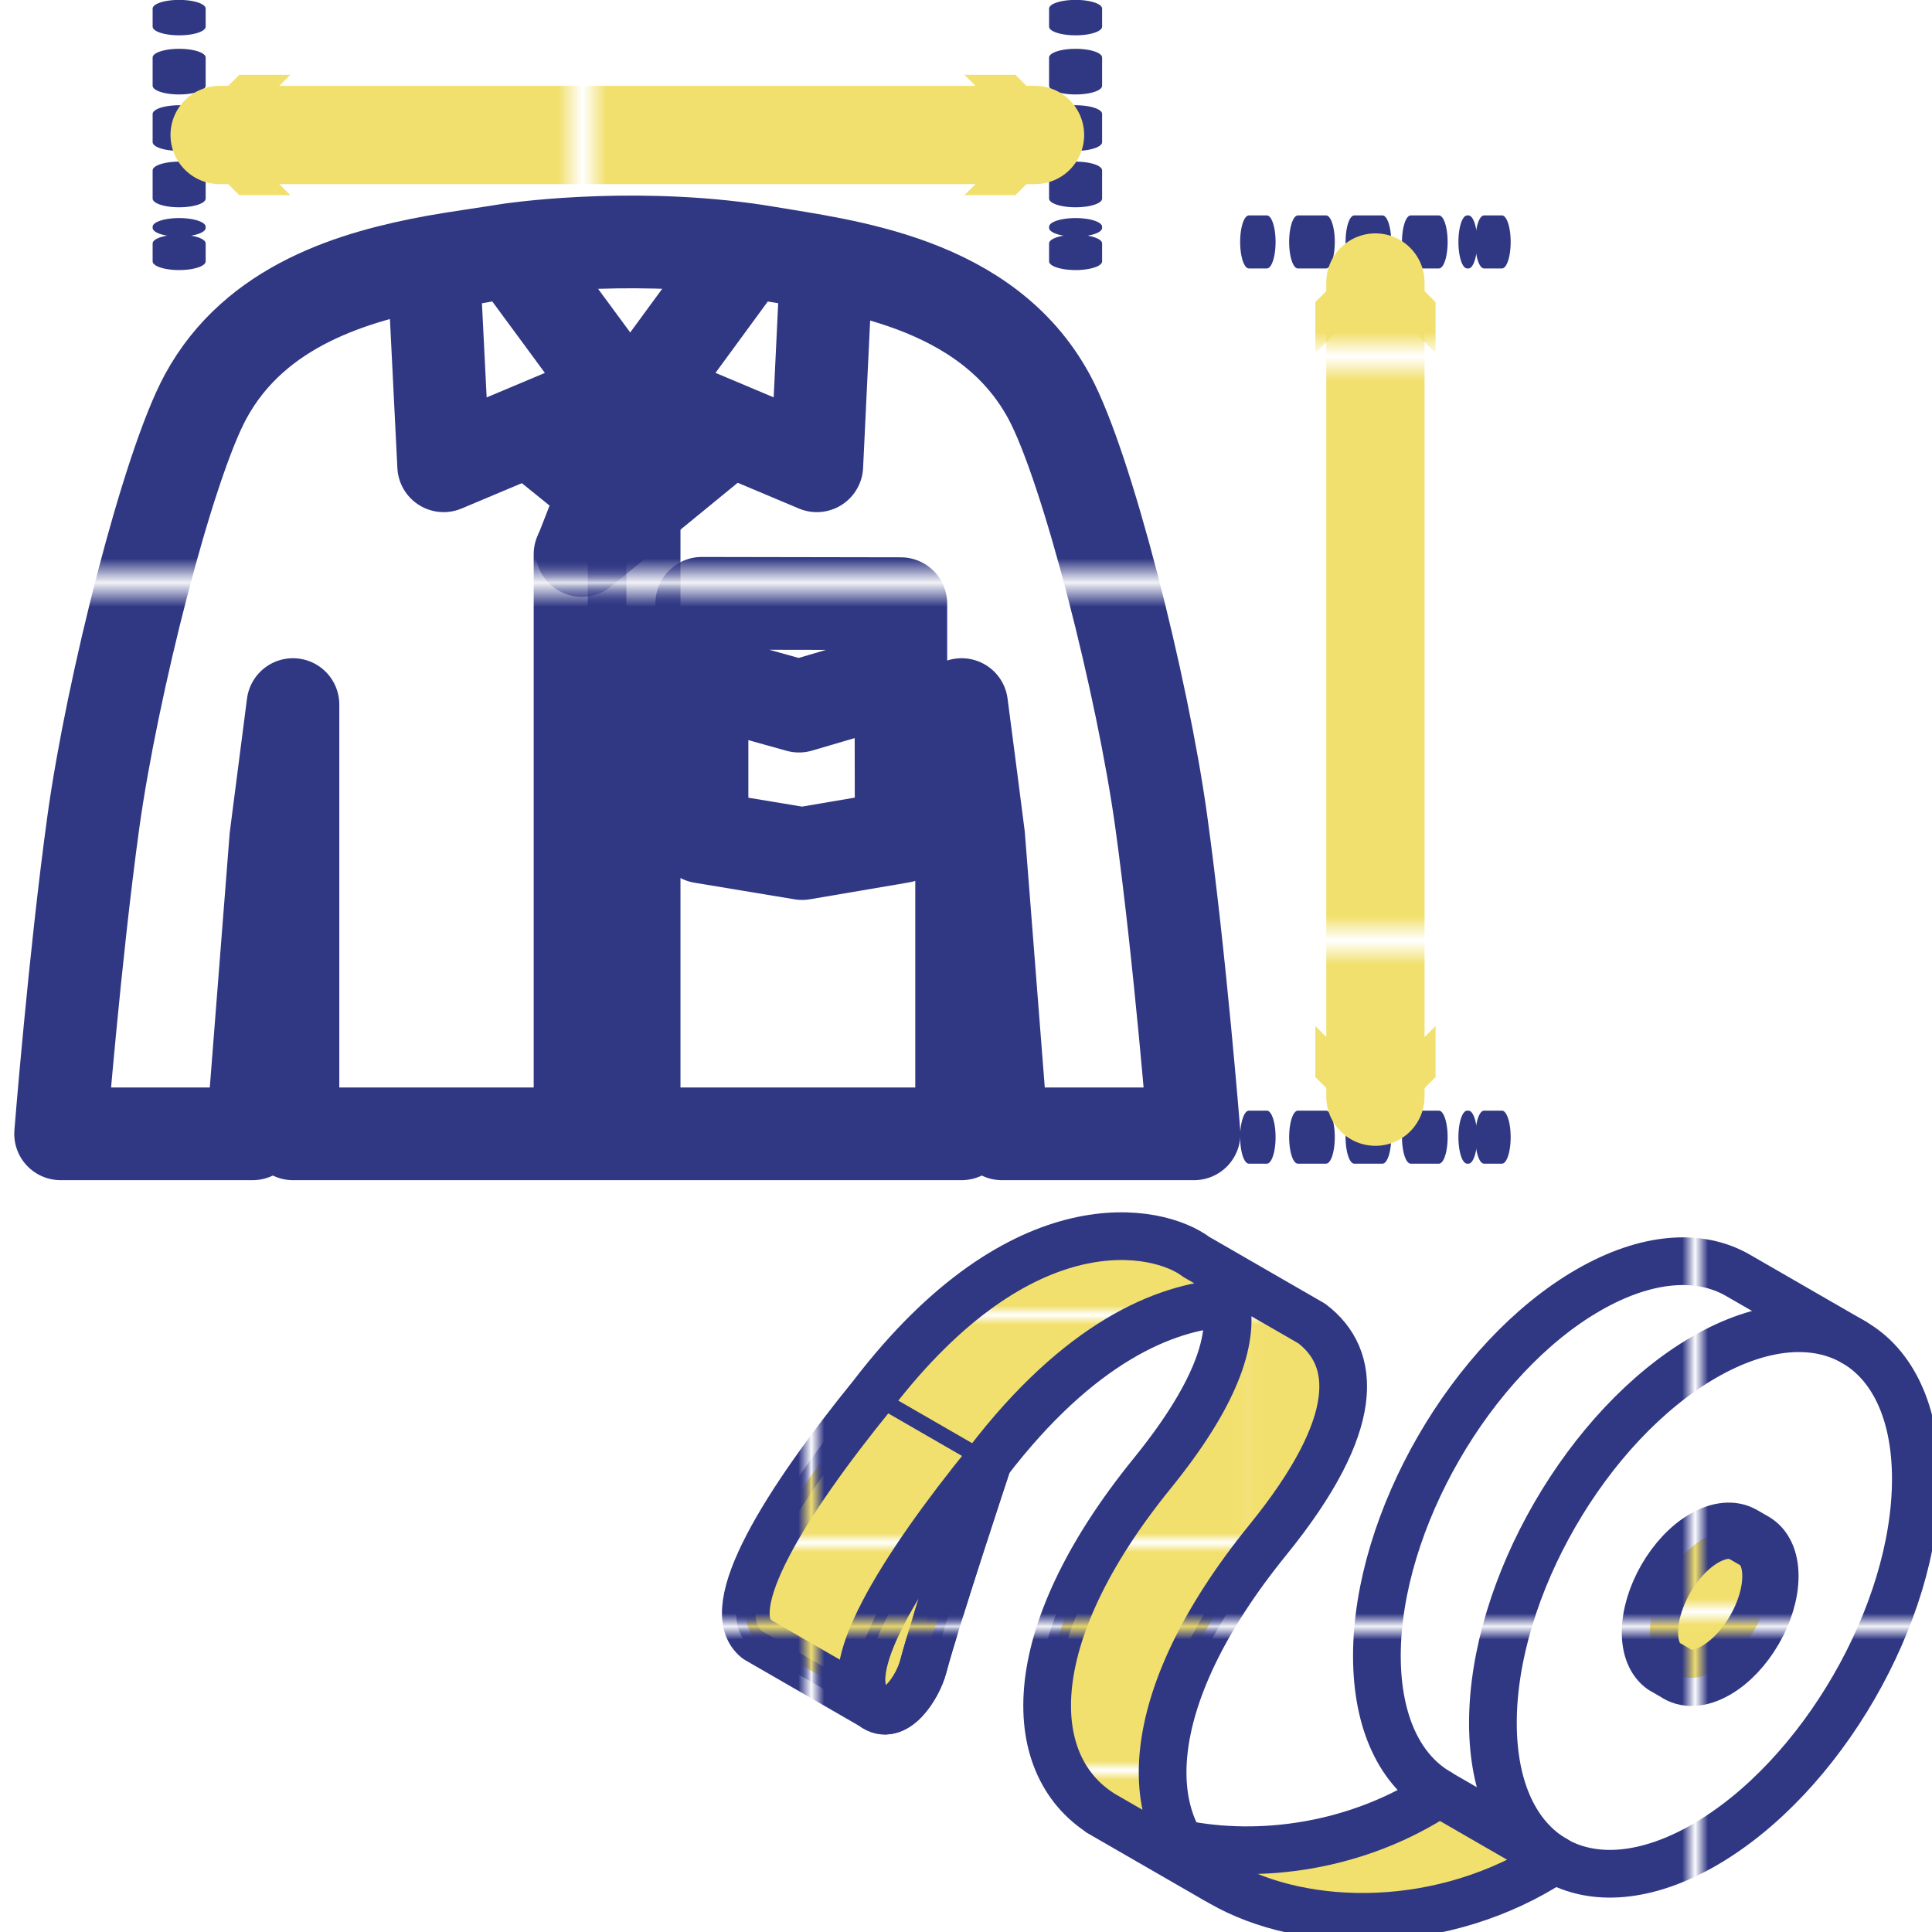<svg viewBox="0 0 220 220" xmlns:xlink="http://www.w3.org/1999/xlink" xmlns="http://www.w3.org/2000/svg" id="_イヤー_1"><defs><style>.cls-1,.cls-2,.cls-3,.cls-4,.cls-5,.cls-6,.cls-7,.cls-8{fill:#fff;}.cls-9{fill:#f2e06e;}.cls-10{stroke-width:1.24px;}.cls-10,.cls-2,.cls-3,.cls-11,.cls-12,.cls-13,.cls-14,.cls-15,.cls-16,.cls-17,.cls-18,.cls-19,.cls-20,.cls-4,.cls-5,.cls-21,.cls-22,.cls-23,.cls-24,.cls-6,.cls-25,.cls-26,.cls-7,.cls-27,.cls-28,.cls-8,.cls-29,.cls-30{stroke-linecap:round;stroke-linejoin:round;}.cls-10,.cls-11,.cls-12,.cls-13,.cls-14,.cls-15,.cls-17,.cls-18,.cls-19,.cls-20,.cls-23,.cls-24,.cls-31,.cls-26,.cls-27,.cls-28,.cls-29,.cls-30{fill:none;}.cls-10,.cls-17,.cls-21,.cls-22,.cls-32,.cls-29{stroke:url(#_規パターンスウォッチ_17);}.cls-2{stroke:url(#_規パターンスウォッチ_17-9);}.cls-2,.cls-3,.cls-16,.cls-4,.cls-5,.cls-6,.cls-25,.cls-7,.cls-8{stroke-width:3.81px;}.cls-3{stroke:url(#_規パターンスウォッチ_17-10);}.cls-11{stroke:url(#_規パターンスウォッチ_17-21);}.cls-11,.cls-12,.cls-13,.cls-14,.cls-19,.cls-20,.cls-23,.cls-24,.cls-26,.cls-27,.cls-28,.cls-30{stroke-width:2.18px;}.cls-11,.cls-28{stroke-dasharray:0 0 3.53 3.53;}.cls-12{stroke:url(#_規パターンスウォッチ_17-19);}.cls-13{stroke:url(#_規パターンスウォッチ_17-16);}.cls-14{stroke:url(#_規パターンスウォッチ_17-11);}.cls-33{fill:url(#_規パターンスウォッチ_18-8);}.cls-15{stroke:url(#_規パターンスウォッチ_18-7);}.cls-15,.cls-18{stroke-width:4.04px;}.cls-16{stroke:url(#_規パターンスウォッチ_17-7);}.cls-16,.cls-25{fill:#303782;}.cls-34{fill:url(#_規パターンスウォッチ_18-5);}.cls-35{fill:url(#_規パターンスウォッチ_18-6);}.cls-17,.cls-21{stroke-width:3.67px;}.cls-18{stroke:url(#_規パターンスウォッチ_18-4);}.cls-36{fill:url(#_規パターンスウォッチ_18-9);}.cls-19{stroke:url(#_規パターンスウォッチ_17-22);}.cls-20{stroke:url(#_規パターンスウォッチ_17-13);}.cls-4{stroke:url(#_規パターンスウォッチ_17-8);}.cls-5{stroke:url(#_規パターンスウォッチ_17-5);}.cls-21{fill:url(#_規パターンスウォッチ_18-2);}.cls-22{fill:url(#_規パターンスウォッチ_18-3);stroke-width:4.33px;}.cls-23{stroke:url(#_規パターンスウォッチ_17-12);}.cls-23,.cls-24{stroke-dasharray:0 0 3.53 3.53;}.cls-24{stroke:url(#_規パターンスウォッチ_17-15);}.cls-32{fill:url(#_規パターンスウォッチ_18);stroke-miterlimit:10;stroke-width:1.48px;}.cls-6{stroke:url(#_規パターンスウォッチ_17-3);}.cls-25{stroke:url(#_規パターンスウォッチ_17-6);}.cls-26{stroke:url(#_規パターンスウォッチ_17-14);}.cls-37{fill:#303783;}.cls-7{stroke:url(#_規パターンスウォッチ_17-2);}.cls-27{stroke:url(#_規パターンスウォッチ_17-20);}.cls-28{stroke:url(#_規パターンスウォッチ_17-18);}.cls-8{stroke:url(#_規パターンスウォッチ_17-4);}.cls-29{stroke-width:.83px;}.cls-30{stroke:url(#_規パターンスウォッチ_17-17);}</style><pattern viewBox="0 0 73.93 23.02" patternUnits="userSpaceOnUse" patternTransform="translate(861.89 -2986.03) scale(1.08)" height="23.02" width="73.93" y="0" x="0" id="_規パターンスウォッチ_18"><g><rect height="23.02" width="73.93" y="0" class="cls-31"></rect><rect height="23.02" width="73.93" y="0" x="0" class="cls-9"></rect></g></pattern><pattern viewBox="0 0 67.02 109.06" patternUnits="userSpaceOnUse" patternTransform="translate(3917.43 23.15) scale(1.48)" height="109.06" width="67.02" y="0" x="0" id="_規パターンスウォッチ_17"><g><rect height="109.06" width="67.02" y="0" class="cls-31"></rect><rect height="109.06" width="67.02" y="0" class="cls-37"></rect></g></pattern><pattern xlink:href="#_規パターンスウォッチ_18" patternTransform="translate(3837.5 113.24) scale(1.48)" id="_規パターンスウォッチ_18-2"></pattern><pattern xlink:href="#_規パターンスウォッチ_18" patternTransform="translate(3837.5 113.24) scale(1.48)" id="_規パターンスウォッチ_18-3"></pattern><pattern xlink:href="#_規パターンスウォッチ_17" patternTransform="translate(13339.64 10122.82) scale(2.77)" id="_規パターンスウォッチ_17-2"></pattern><pattern xlink:href="#_規パターンスウォッチ_17" patternTransform="translate(13339.64 10122.82) scale(2.77)" id="_規パターンスウォッチ_17-3"></pattern><pattern xlink:href="#_規パターンスウォッチ_17" patternTransform="translate(13339.64 10122.82) scale(2.77)" id="_規パターンスウォッチ_17-4"></pattern><pattern xlink:href="#_規パターンスウォッチ_17" patternTransform="translate(13339.64 10122.82) scale(2.77)" id="_規パターンスウォッチ_17-5"></pattern><pattern xlink:href="#_規パターンスウォッチ_17" patternTransform="translate(13339.64 10122.82) scale(2.77)" id="_規パターンスウォッチ_17-6"></pattern><pattern xlink:href="#_規パターンスウォッチ_17" patternTransform="translate(13339.64 10122.82) scale(2.77)" id="_規パターンスウォッチ_17-7"></pattern><pattern xlink:href="#_規パターンスウォッチ_17" patternTransform="translate(13339.64 10122.82) scale(2.77)" id="_規パターンスウォッチ_17-8"></pattern><pattern xlink:href="#_規パターンスウォッチ_17" patternTransform="translate(13339.64 10122.82) scale(2.77)" id="_規パターンスウォッチ_17-9"></pattern><pattern xlink:href="#_規パターンスウォッチ_17" patternTransform="translate(13339.64 10122.82) scale(2.77)" id="_規パターンスウォッチ_17-10"></pattern><pattern xlink:href="#_規パターンスウォッチ_17" patternTransform="translate(-500.9 10125.11) scale(.91 2.77)" id="_規パターンスウォッチ_17-11"></pattern><pattern xlink:href="#_規パターンスウォッチ_17" patternTransform="translate(-500.9 10125.11) scale(.91 2.77)" id="_規パターンスウォッチ_17-12"></pattern><pattern xlink:href="#_規パターンスウォッチ_17" patternTransform="translate(-500.9 10125.11) scale(.91 2.77)" id="_規パターンスウォッチ_17-13"></pattern><pattern xlink:href="#_規パターンスウォッチ_17" patternTransform="translate(-500.9 10227.05) scale(.91 2.77)" id="_規パターンスウォッチ_17-14"></pattern><pattern xlink:href="#_規パターンスウォッチ_17" patternTransform="translate(-500.9 10227.05) scale(.91 2.77)" id="_規パターンスウォッチ_17-15"></pattern><pattern xlink:href="#_規パターンスウォッチ_17" patternTransform="translate(-500.9 10227.05) scale(.91 2.77)" id="_規パターンスウォッチ_17-16"></pattern><pattern xlink:href="#_規パターンスウォッチ_18" patternTransform="translate(13203.08 10213.41) scale(2.77)" id="_規パターンスウォッチ_18-4"></pattern><pattern xlink:href="#_規パターンスウォッチ_18" patternTransform="translate(13203.08 10213.41) scale(2.77)" id="_規パターンスウォッチ_18-5"></pattern><pattern xlink:href="#_規パターンスウォッチ_18" patternTransform="translate(13203.08 10213.41) scale(2.77)" id="_規パターンスウォッチ_18-6"></pattern><pattern xlink:href="#_規パターンスウォッチ_17" patternTransform="translate(-28721.41 -4716.64) rotate(90) scale(.91 2.77)" id="_規パターンスウォッチ_17-17"></pattern><pattern xlink:href="#_規パターンスウォッチ_17" patternTransform="translate(-28721.41 -4716.64) rotate(90) scale(.91 2.77)" id="_規パターンスウォッチ_17-18"></pattern><pattern xlink:href="#_規パターンスウォッチ_17" patternTransform="translate(-28721.41 -4716.64) rotate(90) scale(.91 2.77)" id="_規パターンスウォッチ_17-19"></pattern><pattern xlink:href="#_規パターンスウォッチ_17" patternTransform="translate(-28823.49 -4716.64) rotate(90) scale(.91 2.77)" id="_規パターンスウォッチ_17-20"></pattern><pattern xlink:href="#_規パターンスウォッチ_17" patternTransform="translate(-28823.49 -4716.64) rotate(90) scale(.91 2.77)" id="_規パターンスウォッチ_17-21"></pattern><pattern xlink:href="#_規パターンスウォッチ_17" patternTransform="translate(-28823.49 -4716.64) rotate(90) scale(.91 2.77)" id="_規パターンスウォッチ_17-22"></pattern><pattern xlink:href="#_規パターンスウォッチ_18" patternTransform="translate(-28853.86 9003.02) rotate(90) scale(2.77)" id="_規パターンスウォッチ_18-7"></pattern><pattern xlink:href="#_規パターンスウォッチ_18" patternTransform="translate(-28853.86 9003.02) rotate(90) scale(2.77)" id="_規パターンスウォッチ_18-8"></pattern><pattern xlink:href="#_規パターンスウォッチ_18" patternTransform="translate(-28853.86 9003.02) rotate(90) scale(2.77)" id="_規パターンスウォッチ_18-9"></pattern></defs><g><path d="M125.93,206.82c-9.4-5.4-9.97-20.27,5.27-39.04,7.18-8.85,9.28-15.09,8.41-19.41v.02c-7.02,.43-16.75,4.53-27.11,18.06,0,0-5.96,17.95-7.38,23.35-.57,2.19-3.17,6.51-5.78,4.46l-13.16-7.59c-4.36-3.43,3.28-15.65,13.16-27.81,17.19-22.43,32.64-18.96,36.87-15.74l13.16,7.59c5.07,3.84,5.87,11.26-5.02,24.67-14.85,18.29-14.69,32.88-5.98,38.61h0l-13.16-7.59,.7,.43Z" class="cls-32"></path><path d="M134.43,209.85c.99,1.66,2.32,3.05,3.96,4.12h0c.23,.15,.46,.29,.7,.43,9.4,5.4,25.33,5.71,37.98-2.63h0l-13.16-7.59v0c-9.34,6.15-20.46,7.6-29.42,5.76l-.06-.1Z" class="cls-32"></path><path d="M112.51,166.44c-9.87,12.16-17.52,24.38-13.16,27.81,2.62,2.06,5.21-2.27,5.78-4.46,1.42-5.41,7.38-23.35,7.38-23.35Z" class="cls-21"></path><path d="M211.11,152.85c4.36,2.51,7.05,7.9,7.05,15.57,0,15.34-10.78,33.99-24.08,41.66-6.64,3.83-12.65,4.2-17.01,1.7h0l-13.16-7.59v-.02c-4.39-2.49-7.12-7.9-7.12-15.61,0-15.34,10.78-33.99,24.08-41.66,6.65-3.83,12.67-4.2,17.03-1.68l13.16,7.59,.04,.05Z" class="cls-1"></path><path d="M177.08,211.77c-4.37-2.51-7.08-7.9-7.08-15.58,0-15.34,10.78-33.99,24.08-41.66,6.65-3.83,12.67-4.2,17.03-1.68" class="cls-17"></path><path d="M198.47,174.72c-1.12-.65-2.67-.55-4.39,.43-3.43,1.97-6.2,6.78-6.2,10.73,0,1.82,.59,3.14,1.56,3.84h0l1.32,.76h0c1.14,.82,2.79,.8,4.64-.27,3.43-1.97,6.2-6.78,6.2-10.73,0-1.97-.69-3.36-1.82-4.01l.07,.04-1.32-.76-.07-.04Z" class="cls-22"></path><line y2="158.85" x2="99.35" y1="166.44" x1="112.51" class="cls-10"></line><path d="M149.38,150.69c-1.68-1.28-5.13-2.59-9.76-2.31" class="cls-10"></path><path d="M177.08,211.77c-12.66,8.34-28.59,8.03-37.98,2.63-.24-.14-.48-.28-.7-.43" class="cls-17"></path><path d="M211.11,152.85c4.36,2.51,7.05,7.9,7.05,15.57,0,15.34-10.78,33.99-24.08,41.66-6.64,3.83-12.65,4.2-17.01,1.7h0l-13.16-7.59v-.02c-4.39-2.49-7.12-7.9-7.12-15.61,0-15.34,10.78-33.99,24.08-41.66,6.65-3.83,12.67-4.2,17.03-1.68l13.16,7.59" class="cls-17"></path><path d="M134.49,209.95c8.96,1.83,20.08,.39,29.42-5.76" class="cls-17"></path><path d="M125.93,206.82c-9.4-5.4-9.97-20.27,5.27-39.04,7.18-8.85,9.28-15.09,8.41-19.41v.02c-7.02,.43-16.75,4.53-27.11,18.06,0,0-5.96,17.95-7.38,23.35-.57,2.19-3.17,6.51-5.78,4.46l-13.16-7.59c-4.36-3.43,3.28-15.65,13.16-27.81,17.19-22.43,32.64-18.96,36.87-15.74l13.16,7.59c5.07,3.84,5.87,11.26-5.02,24.67-14.85,18.29-14.69,32.88-5.98,38.61h0l-13.16-7.59" class="cls-17"></path><path d="M99.35,194.25c-4.36-3.43,3.28-15.65,13.16-27.81" class="cls-29"></path></g><g><g><path d="M84.96,28.39c.74,.1,1.46,.21,2.16,.33,9.1,1.54,25.21,3.28,32.34,16.45,4.32,7.98,10.66,33.04,12.78,48.43,2.13,15.39,3.73,35.51,3.73,35.51h-21.88l-2.65-33.89c0-.13-1.94-14.99-1.94-14.99v48.88H33.36v-48.88s-1.93,14.86-1.94,14.99l-2.65,33.89H6.9s1.61-20.12,3.73-35.51c2.13-15.39,8.46-40.45,12.78-48.43,5.69-10.5,17.08-13.73,26.07-15.39,2.29-.42,6.64-1.03,8.49-1.34,0,0,12.89-1.97,26.98-.05Z" class="cls-7"></path><polygon points="85.08 28.61 73.27 44.73 93.01 53.04 94.11 30.07 85.08 28.61" class="cls-6"></polygon><polygon points="58.34 28.53 70.27 44.73 50.52 53.04 49.38 30.19 58.34 28.53" class="cls-8"></polygon><polyline points="68.94 55.93 60.45 49.06 70.35 45.09 71.76 48.68" class="cls-5"></polyline><line y2="128.41" x2="66.05" y1="63.11" x1="66.05" class="cls-25"></line><line y2="128.41" x2="72.21" y1="58.11" x1="72.21" class="cls-16"></line><g><polyline points="79.94 77.33 79.94 95.31 91.34 97.2 102.62 95.28 102.59 76.62" class="cls-4"></polyline><polygon points="79.91 68.7 102.58 68.74 102.58 77 90.98 80.41 79.94 77.33 79.91 68.7" class="cls-2"></polygon></g><polygon points="73.19 44.89 66.25 62.69 83.08 48.91 73.19 44.89" class="cls-3"></polygon></g><g><g><line y2="27.55" x2="144.26" y1="27.55" x1="142.21" class="cls-14"></line><line y2="27.55" x2="167.22" y1="27.55" x1="147.79" class="cls-23"></line><line y2="27.55" x2="171.03" y1="27.55" x1="168.99" class="cls-20"></line></g><g><line y2="129.49" x2="144.26" y1="129.49" x1="142.21" class="cls-26"></line><line y2="129.49" x2="167.22" y1="129.49" x1="147.79" class="cls-24"></line><line y2="129.49" x2="171.03" y1="129.49" x1="168.99" class="cls-13"></line></g><g><line y2="124.88" x2="156.62" y1="32.17" x1="156.62" class="cls-18"></line><polygon points="149.78 40.21 156.62 33.36 163.47 40.21 163.47 34.4 156.62 27.55 149.78 34.4 149.78 40.21" class="cls-34"></polygon><polygon points="149.78 116.83 156.62 123.68 163.47 116.83 163.47 122.65 156.62 129.49 149.78 122.65 149.78 116.83" class="cls-35"></polygon></g></g><g><g><line y2="3.03" x2="122.48" y1=".98" x1="122.48" class="cls-30"></line><line y2="25.95" x2="122.48" y1="6.55" x1="122.48" class="cls-28"></line><line y2="29.76" x2="122.48" y1="27.72" x1="122.48" class="cls-12"></line></g><g><line y2="3.03" x2="20.4" y1=".98" x1="20.4" class="cls-27"></line><line y2="25.95" x2="20.4" y1="6.55" x1="20.4" class="cls-11"></line><line y2="29.76" x2="20.4" y1="27.72" x1="20.4" class="cls-19"></line></g><g><line y2="15.37" x2="25.01" y1="15.37" x1="117.86" class="cls-15"></line><polygon points="109.82 8.52 116.67 15.37 109.82 22.22 115.63 22.22 122.48 15.37 115.63 8.52 109.82 8.52" class="cls-33"></polygon><polygon points="33.06 8.52 26.21 15.37 33.06 22.22 27.24 22.22 20.4 15.37 27.24 8.52 33.06 8.52" class="cls-36"></polygon></g></g></g></svg>